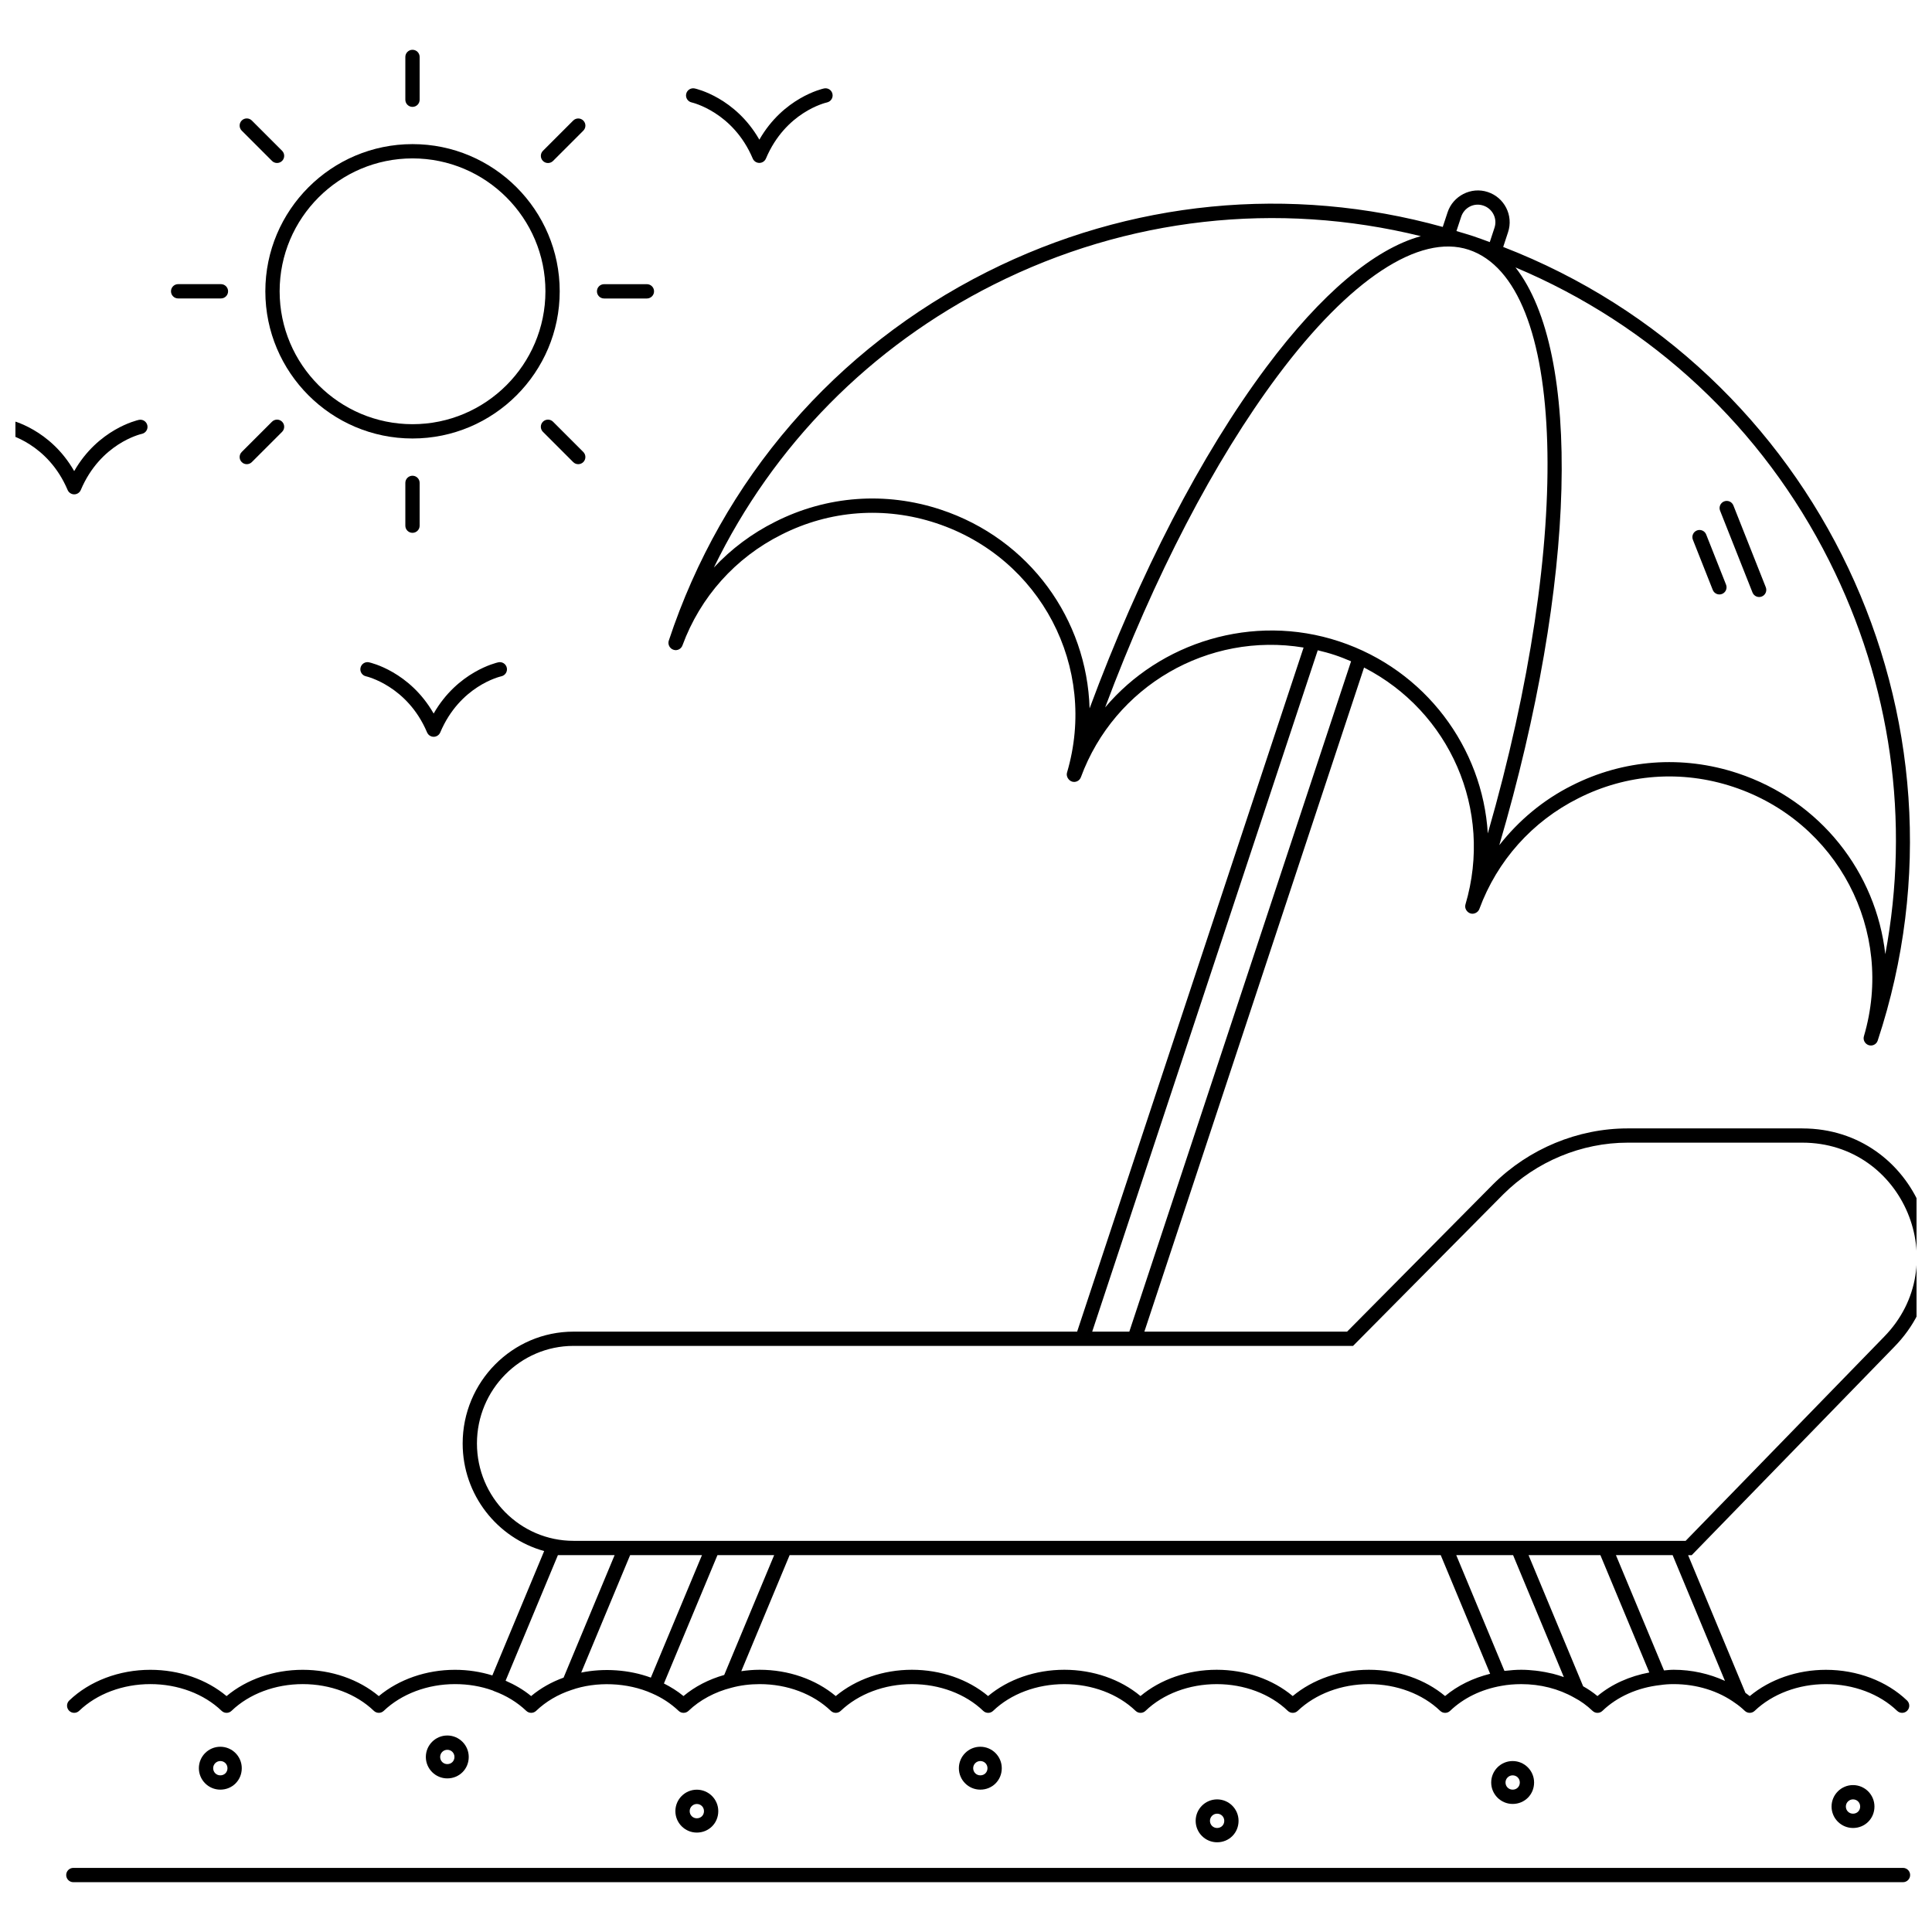 <?xml version="1.0" encoding="UTF-8"?>
<!-- Uploaded to: SVG Repo, www.svgrepo.com, Generator: SVG Repo Mixer Tools -->
<svg width="800px" height="800px" version="1.1" viewBox="144 144 512 512" xmlns="http://www.w3.org/2000/svg">
 <defs>
  <clipPath id="b">
   <path d="m161 194h490.9v404h-490.9z"/>
  </clipPath>
  <clipPath id="a">
   <path d="m148.09 255h35.906v21h-35.906z"/>
  </clipPath>
 </defs>
 <path d="m608.43 301.02c0.391 0.984 1.496 1.445 2.461 1.062 0.969-0.383 1.445-1.484 1.062-2.457l-8.59-21.684c-0.387-0.973-1.484-1.449-2.461-1.062-0.969 0.383-1.445 1.484-1.062 2.457z"/>
 <path d="m597.9 300.34c0.395 0.988 1.508 1.445 2.457 1.062 0.973-0.383 1.449-1.484 1.066-2.457l-5.269-13.305c-0.387-0.973-1.5-1.445-2.457-1.062-0.973 0.383-1.449 1.484-1.066 2.457z"/>
 <g clip-path="url(#b)">
  <path d="m621.65 443.04h-46.305c-13.203 0-26.188 5.387-35.633 14.785l-38.719 39.074h-53.723l58.219-175.99c22.629 11.605 34.297 37.629 26.871 62.789-0.293 0.984 0.34 2.047 1.312 2.367 0.984 0.316 2.055-0.305 2.363-1.148 4.727-12.84 14.055-23.27 26.266-29.375 12.789-6.465 27.344-7.543 40.988-3.027 27.68 9.156 42.906 38.195 34.664 66.113-0.285 0.961 0.27 1.988 1.211 2.332 0.988 0.363 2.113-0.168 2.445-1.184 28.332-85.645-16.016-178.14-99.246-210.33l1.285-3.902c1.48-4.445-0.969-9.203-5.367-10.652-4.438-1.48-9.234 1.051-10.652 5.367l-1.285 3.883c-40.43-11.215-82.98-7.078-120.72 11.898-40.266 20.246-70.238 54.961-84.391 97.75-0.312 0.938 0.207 2.106 1.312 2.426 0.949 0.289 1.965-0.23 2.309-1.164 4.719-12.836 14.047-23.27 26.262-29.375 12.777-6.465 27.34-7.543 40.988-3.027 27.68 9.156 42.902 38.195 34.664 66.113-0.277 0.938 0.367 2.043 1.289 2.356 0.941 0.328 2.023-0.156 2.387-1.137 8.918-24.219 33.75-38.551 59.02-34.371l-60.012 181.29h-133.47c-16.195 0-29.371 13.297-29.371 29.641 0 13.602 9.168 25.062 21.598 28.508l-13.73 32.957c-3.137-0.969-6.453-1.488-9.902-1.488-7.594 0-14.848 2.519-20.188 6.969-5.309-4.445-12.551-6.969-20.156-6.969-7.629 0-14.883 2.519-20.191 6.965-5.305-4.445-12.559-6.965-20.191-6.965-8.273 0-16.113 2.969-21.504 8.141-0.754 0.727-0.777 1.922-0.051 2.68 0.727 0.762 1.922 0.777 2.68 0.055 4.688-4.504 11.57-7.086 18.879-7.086 7.309 0 14.191 2.582 18.879 7.086 0.734 0.707 1.895 0.703 2.625 0 4.688-4.504 11.57-7.086 18.879-7.086 7.285 0 14.152 2.582 18.84 7.086 0.73 0.699 1.883 0.703 2.617 0.004 4.731-4.504 11.613-7.09 18.883-7.09 3.519 0 6.875 0.57 9.996 1.691 0.105 0.066 0.223 0.121 0.344 0.164 3.223 1.164 6.18 2.973 8.547 5.234 0.734 0.703 1.891 0.695 2.617 0 2.562-2.453 5.785-4.363 9.359-5.531 6.496-2.301 14.82-2.031 21.348 0.902 2.617 1.121 4.992 2.684 7.062 4.637 0.734 0.699 1.887 0.688 2.617-0.012 2.957-2.848 6.984-5.019 11.383-6.125 2.324-0.633 4.848-0.957 7.496-0.957 7.285 0 14.148 2.582 18.836 7.086 0.727 0.699 1.879 0.707 2.617 0.004 4.731-4.504 11.613-7.09 18.883-7.09 7.309 0 14.191 2.582 18.879 7.086 0.734 0.707 1.895 0.703 2.625 0 4.688-4.504 11.57-7.086 18.879-7.086 7.305 0 14.191 2.582 18.879 7.086 0.734 0.703 1.895 0.703 2.625 0 4.688-4.504 11.566-7.086 18.879-7.086 7.285 0 14.148 2.582 18.836 7.086 0.73 0.699 1.883 0.707 2.617 0.004 4.731-4.504 11.613-7.09 18.883-7.09 7.309 0 14.191 2.582 18.879 7.086 0.734 0.707 1.891 0.703 2.621 0.004 3.551-3.398 8.238-5.691 13.582-6.629 1.633-0.305 3.414-0.461 5.297-0.461 5.047 0 9.871 1.223 14.016 3.574 1.711 0.887 3.348 2.07 4.867 3.516 0.734 0.699 1.891 0.699 2.617-0.008 3.902-3.754 9.332-6.18 15.371-6.84 1.086-0.164 2.234-0.246 3.508-0.246 6.074 0 11.879 1.793 16.398 5.09 0.805 0.543 1.629 1.219 2.449 2 0.367 0.348 0.836 0.523 1.305 0.523s0.941-0.176 1.305-0.523c4.727-4.504 11.609-7.09 18.883-7.09 7.305 0 14.191 2.582 18.879 7.086 0.758 0.723 1.957 0.703 2.68-0.055 0.727-0.754 0.703-1.953-0.051-2.68-5.391-5.172-13.23-8.141-21.504-8.141-7.598 0-14.855 2.523-20.191 6.973-0.387-0.32-0.762-0.59-1.137-0.859l-15.191-36.492h0.949l53.66-55.18c21.113-21.496 5.805-57.914-24.324-57.914zm7.133-150.36c16.402 32.617 21.465 68.91 14.84 104.19-2.434-21.598-17.102-40.668-39.141-47.961-14.672-4.856-30.254-3.652-43.879 3.238-7.625 3.812-14.117 9.273-19.273 15.832 20.574-70.094 21.902-130.6 4.285-153.11 36.121 15.199 65.375 42.414 83.168 77.805zm-97.555-91.238c0.785-2.379 3.32-3.805 5.867-2.961 2.41 0.797 3.781 3.398 2.965 5.867l-1.254 3.812c-1.461-0.527-2.898-1.082-4.383-1.574-1.477-0.488-2.965-0.906-4.449-1.352zm-137.93 77.609c-14.609-4.832-30.195-3.688-43.879 3.238-6.164 3.082-11.637 7.191-16.234 12.117 15.715-32.359 41.461-58.551 74.148-74.984 35.402-17.805 75.133-22.199 113.21-12.836-12.312 3.391-26.387 15.199-40.949 34.703-17.285 23.148-33.637 54.816-46.84 90.441-0.699-23.5-15.828-44.863-39.457-52.68zm43.574 52.426c12.973-34.656 28.926-65.398 45.754-87.93 19.07-25.539 37.535-37.684 50.602-33.363 26.082 8.629 27.699 76.113 5.055 154.68-1.371-22.629-16.457-43.301-39.391-50.887-22.949-7.59-47.543 0.305-62.02 17.496zm56.344-15.145c1.504 0.359 3 0.754 4.484 1.246 1.492 0.492 2.93 1.07 4.348 1.676l-58.766 177.64h-9.836zm-199.86 272.26c-3.164 1.141-6.102 2.793-8.602 4.887-1.996-1.664-4.32-2.996-6.766-4.074l13.863-33.277h15.027zm23.129-0.004c-5.777-2.129-12.504-2.562-18.461-1.336l12.965-31.121h19.039zm19.441-0.707c-4.066 1.16-7.766 3.051-10.793 5.594-1.594-1.328-3.356-2.402-5.188-3.336l14.188-34.012h15.027zm191.04 5.59c-5.305-4.441-12.559-6.965-20.191-6.965-7.594 0-14.844 2.519-20.188 6.969-5.305-4.445-12.543-6.969-20.152-6.969-7.633 0-14.887 2.519-20.191 6.965-5.309-4.445-12.562-6.965-20.191-6.965-7.629 0-14.883 2.519-20.191 6.965-5.305-4.445-12.559-6.965-20.191-6.965-7.594 0-14.844 2.519-20.188 6.969-5.305-4.445-12.543-6.969-20.152-6.969-1.68 0-3.305 0.145-4.883 0.375l12.812-30.754h172.55l13.094 31.445c-4.516 1.125-8.598 3.098-11.941 5.898zm28.605-5.902c-0.164-0.043-0.336-0.07-0.5-0.109-1.039-0.25-2.098-0.445-3.172-0.598-0.328-0.047-0.652-0.09-0.98-0.125-1.242-0.137-2.492-0.23-3.762-0.23-1.391 0-2.711 0.105-3.992 0.254-0.152 0.02-0.324 0.012-0.477 0.031l-12.766-30.664h15.062l13.453 32.324c-0.934-0.34-1.895-0.629-2.867-0.883zm11.77 5.906c-1.219-1.016-2.496-1.867-3.789-2.59l-14.469-34.754h19.039l12.965 31.098c-5.188 0.965-9.973 3.082-13.746 6.246zm33.793-4.019c-4.129-1.887-8.781-2.949-13.594-2.949-0.938 0-1.73 0.102-2.562 0.176l-12.742-30.559h15.027zm42.137-91.16-52.555 54.043h-280.99-13.742c-14.105 0-25.586-11.578-25.586-25.809 0-14.254 11.48-25.852 25.586-25.852h206.59l39.828-40.184c8.73-8.691 20.742-13.676 32.949-13.676h46.305c26.773 0.004 40.375 32.383 21.617 51.477z"/>
 </g>
 <path d="m648.31 639.01h-484.87c-1.047 0-1.895 0.848-1.895 1.895s0.848 1.895 1.895 1.895h484.87c1.047 0 1.895-0.848 1.895-1.895s-0.848-1.895-1.895-1.895z"/>
 <path d="m292.33 221.2c0-21.508-17.496-39.008-39.004-39.008-21.508 0-39.008 17.496-39.008 39.008 0 21.508 17.496 39.004 39.004 39.004 21.512 0 39.008-17.496 39.008-39.004zm-39.004 35.215c-19.418 0-35.219-15.797-35.219-35.219 0-19.418 15.801-35.219 35.219-35.219s35.219 15.801 35.219 35.219c-0.004 19.422-15.805 35.219-35.219 35.219z"/>
 <path d="m255.21 170.43v-11.34c0-1.047-0.848-1.895-1.895-1.895-1.047 0-1.895 0.848-1.895 1.895v11.34c0 1.047 0.848 1.895 1.895 1.895 1.051 0 1.895-0.848 1.895-1.895z"/>
 <path d="m255.21 283.31v-11.34c0-1.047-0.848-1.895-1.895-1.895-1.047 0-1.895 0.848-1.895 1.895v11.34c0 1.047 0.848 1.895 1.895 1.895 1.051-0.004 1.895-0.848 1.895-1.895z"/>
 <path d="m216.08 186.64c0.738 0.738 1.938 0.738 2.68 0 0.738-0.738 0.738-1.938 0-2.68l-8.02-8.02c-0.738-0.738-1.938-0.738-2.68 0-0.738 0.738-0.738 1.938 0 2.68z"/>
 <path d="m295.9 266.46c0.738 0.738 1.938 0.738 2.68 0 0.738-0.738 0.738-1.938 0-2.68l-8.02-8.02c-0.738-0.738-1.938-0.738-2.68 0-0.738 0.738-0.738 1.938 0 2.68z"/>
 <path d="m191.21 219.3c-1.047 0-1.895 0.848-1.895 1.895s0.848 1.895 1.895 1.895h11.34c1.047 0 1.895-0.848 1.895-1.895s-0.848-1.895-1.895-1.895z"/>
 <path d="m304.09 219.31c-1.047 0-1.895 0.848-1.895 1.895s0.848 1.895 1.895 1.895h11.344c1.047 0 1.895-0.848 1.895-1.895s-0.848-1.895-1.895-1.895z"/>
 <path d="m208.06 266.46c0.738 0.738 1.938 0.738 2.68 0l8.02-8.02c0.738-0.738 0.738-1.938 0-2.68-0.738-0.738-1.938-0.738-2.68 0l-8.02 8.02c-0.738 0.742-0.738 1.941 0 2.68z"/>
 <path d="m298.58 175.95c-0.738-0.738-1.938-0.738-2.68 0l-8.016 8.02c-0.738 0.738-0.738 1.938 0 2.68 0.738 0.738 1.938 0.738 2.68 0l8.016-8.02c0.742-0.742 0.742-1.941 0-2.68z"/>
 <path d="m239.54 320.97c-0.223 1.02 0.426 2.031 1.445 2.254 0.109 0.023 10.965 2.512 16.195 14.875 0.301 0.699 0.984 1.156 1.746 1.156s1.445-0.453 1.746-1.156c5.199-12.285 15.754-14.777 16.199-14.879 1.02-0.227 1.664-1.238 1.438-2.258-0.227-1.016-1.219-1.664-2.25-1.445-0.477 0.105-10.777 2.465-17.137 13.578-6.359-11.109-16.656-13.473-17.137-13.578-1.02-0.223-2.023 0.43-2.246 1.453z"/>
 <path d="m362.37 167.44c-0.477 0.105-10.773 2.465-17.133 13.574-6.359-11.109-16.656-13.473-17.137-13.574-1.023-0.215-2.031 0.426-2.254 1.449-0.223 1.02 0.426 2.031 1.445 2.254 0.109 0.023 10.965 2.512 16.195 14.875 0.301 0.699 0.984 1.156 1.746 1.156s1.445-0.453 1.746-1.156c5.199-12.285 15.75-14.777 16.195-14.875 1.02-0.23 1.664-1.238 1.438-2.258-0.219-1.02-1.203-1.664-2.242-1.445z"/>
 <g clip-path="url(#a)">
  <path d="m161.92 273.85c0.301 0.699 0.984 1.156 1.746 1.156 0.762 0 1.445-0.453 1.746-1.156 5.199-12.285 15.754-14.777 16.199-14.875 1.02-0.227 1.664-1.238 1.438-2.258s-1.223-1.66-2.25-1.445c-0.477 0.105-10.777 2.465-17.137 13.574-6.359-11.109-16.656-13.473-17.137-13.574-1.027-0.223-2.031 0.426-2.254 1.449-0.223 1.02 0.426 2.031 1.445 2.254 0.117 0.023 10.973 2.512 16.203 14.875z"/>
 </g>
 <path d="m208.07 612.59c0-3.133-2.547-5.684-5.684-5.684-3.133 0-5.684 2.547-5.684 5.684 0 3.133 2.547 5.684 5.684 5.684 3.188 0 5.684-2.496 5.684-5.684zm-7.578 0c0-1.047 0.852-1.895 1.895-1.895 1.062 0 1.895 0.832 1.895 1.895 0 1.082-0.812 1.895-1.895 1.895-1.062 0-1.895-0.832-1.895-1.895z"/>
 <path d="m334.35 623.97c0-3.133-2.547-5.684-5.684-5.684-3.133 0-5.684 2.551-5.684 5.684 0 3.133 2.547 5.684 5.684 5.684 3.188-0.004 5.684-2.496 5.684-5.684zm-7.578 0c0-1.047 0.852-1.895 1.895-1.895 1.062 0 1.895 0.832 1.895 1.895 0 1.082-0.812 1.895-1.895 1.895-1.059 0-1.895-0.832-1.895-1.895z"/>
 <path d="m268.22 609.61c0-3.133-2.547-5.684-5.684-5.684-3.133 0-5.684 2.547-5.684 5.684 0 3.133 2.547 5.684 5.684 5.684 3.188 0 5.684-2.496 5.684-5.684zm-7.574 0c0-1.047 0.852-1.895 1.895-1.895 1.062 0 1.895 0.832 1.895 1.895 0 1.082-0.812 1.895-1.895 1.895-1.062 0-1.895-0.832-1.895-1.895z"/>
 <path d="m409.48 612.59c0-3.133-2.547-5.684-5.684-5.684-3.133 0-5.684 2.547-5.684 5.684 0 3.133 2.547 5.684 5.684 5.684 3.184 0 5.684-2.496 5.684-5.684zm-7.578 0c0-1.047 0.852-1.895 1.895-1.895 1.062 0 1.895 0.832 1.895 1.895 0 1.082-0.812 1.895-1.895 1.895-1.062 0-1.895-0.832-1.895-1.895z"/>
 <path d="m550.55 616.38c0-3.133-2.547-5.684-5.684-5.684-3.133 0-5.684 2.547-5.684 5.684 0 3.133 2.547 5.684 5.684 5.684 3.188 0 5.684-2.496 5.684-5.684zm-7.574 0c0-1.047 0.852-1.895 1.895-1.895 1.062 0 1.895 0.832 1.895 1.895 0 1.082-0.812 1.895-1.895 1.895-1.062 0-1.895-0.832-1.895-1.895z"/>
 <path d="m640.75 622.75c0-3.133-2.547-5.684-5.684-5.684-3.133 0-5.684 2.547-5.684 5.684 0 3.133 2.547 5.684 5.684 5.684 3.188 0 5.684-2.496 5.684-5.684zm-7.578 0c0-1.047 0.852-1.895 1.895-1.895 1.062 0 1.895 0.832 1.895 1.895 0 1.082-0.812 1.895-1.895 1.895-1.059 0-1.895-0.832-1.895-1.895z"/>
 <path d="m472.23 626.54c0-3.133-2.547-5.684-5.684-5.684-3.133 0-5.684 2.547-5.684 5.684 0 3.133 2.547 5.684 5.684 5.684 3.188 0 5.684-2.496 5.684-5.684zm-7.578 0c0-1.047 0.852-1.895 1.895-1.895 1.062 0 1.895 0.832 1.895 1.895 0 1.082-0.812 1.895-1.895 1.895-1.059 0-1.895-0.832-1.895-1.895z"/>
</svg>